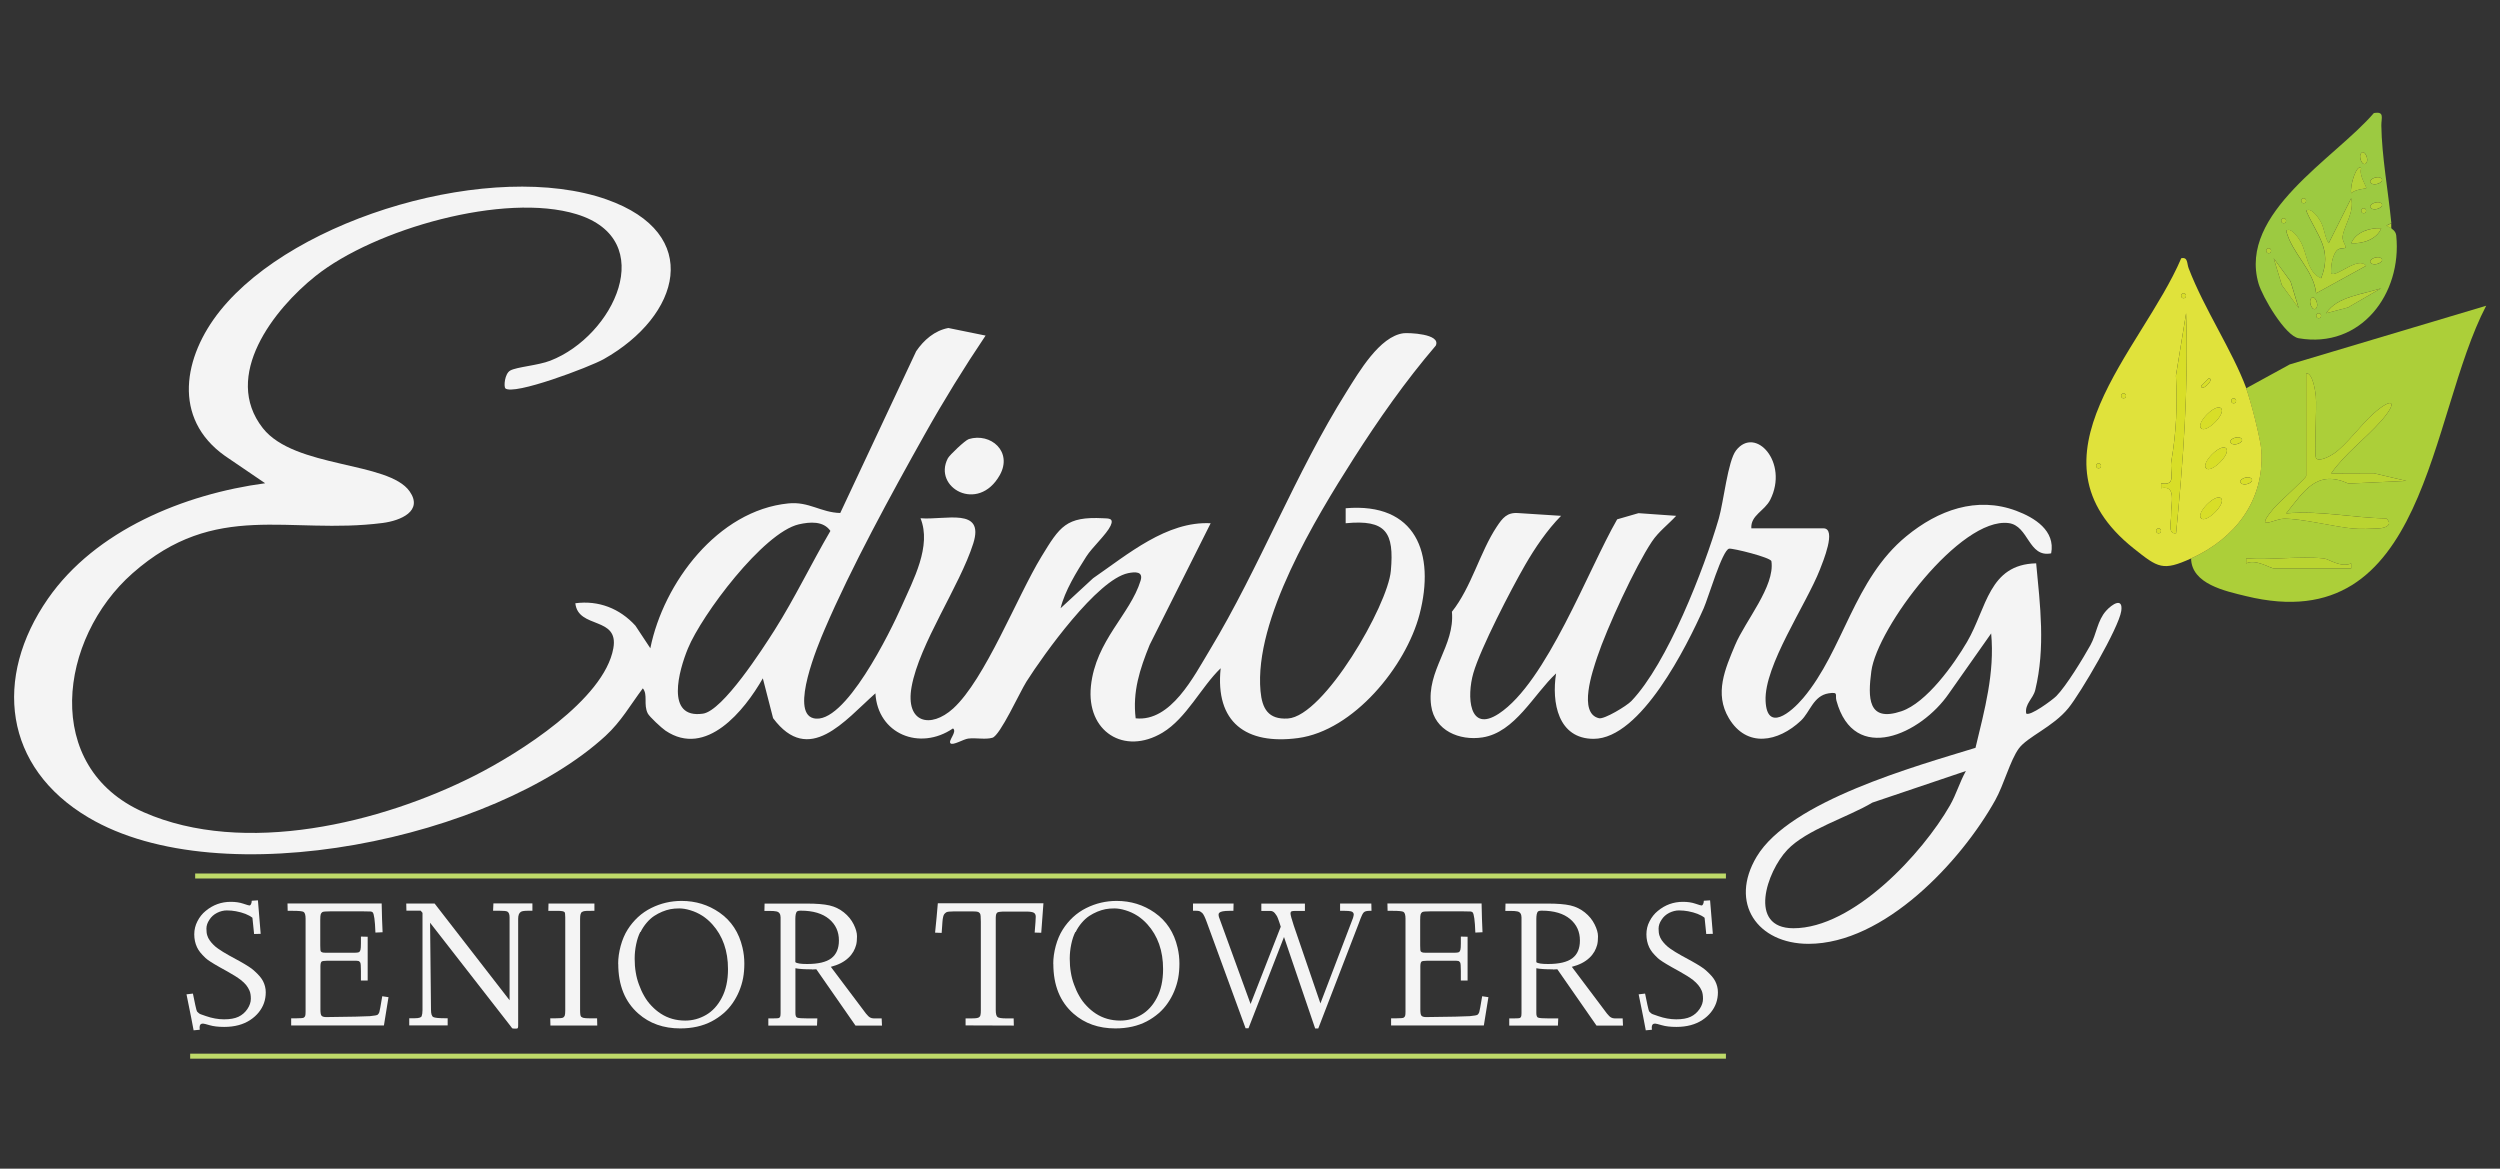 <?xml version="1.0" encoding="UTF-8"?>
<svg id="logos" xmlns="http://www.w3.org/2000/svg" viewBox="0 0 300 140.24">
  <rect x="0" y="0" width="300" height="140.24" fill="#333333" stroke="none"/>
  <defs>
    <style>
      .cls-1 {
        fill: #9cca41;
      }

      .cls-2 {
        fill: #e0e23b;
      }

      .cls-3 {
        fill: #f4f4f4;
      }

      .cls-4 {
        fill: #b3d236;
      }

      .cls-5 {
        fill: #bad431;
      }

      .cls-6 {
        fill: #accf39;
      }

      .cls-7 {
        fill: #d8de28;
      }

      .cls-8 {
        fill: #beda69;
      }
    </style>
  </defs>
  <g>
    <path class="cls-3" d="M60.64,46.59c-.2-.2-.09-1.73.58-2.12.76-.44,3.34-.61,4.82-1.19,7.63-2.96,13.12-14.5,3.17-17.57-8.67-2.67-24.27,1.77-31.34,7.41-5,3.98-11.26,11.98-6.33,18.26,3.81,4.84,15.09,3.96,17.62,7.59,1.64,2.35-1.06,3.51-3.26,3.79-11.25,1.44-19.99-2.79-29.99,6.03-8.87,7.82-10.93,23.28,1.34,28.68,12.05,5.3,28.47,1.31,39.74-4.41,5.28-2.68,15.5-9.09,16.61-15.26.7-3.88-4.23-2.29-4.56-5.41,2.8-.37,5.33.63,7.21,2.69l1.79,2.71c1.58-7.84,8.1-16.54,16.56-17.38,2.48-.25,3.89,1.09,6.23,1.15l9.11-19.41c.91-1.34,2.21-2.48,3.86-2.79l4.47.91c-2.59,3.85-5.05,7.84-7.32,11.89-4.03,7.19-8.79,15.89-12.01,23.41-.77,1.79-4.15,9.86-1.35,10.61,3.73,1,9.33-10.55,10.58-13.37,1.44-3.25,3.64-7.28,2.29-10.62,2.96.25,7.73-1.37,6.33,3.03-1.62,5.11-6.47,12.03-7.4,17.2-.78,4.35,2.28,5.06,4.99,2.6,3.83-3.49,7.66-13.41,10.59-18.22,2.21-3.62,2.95-4.84,7.41-4.61.65.03,1.32-.03.89.9-.48,1.03-2.21,2.59-2.91,3.69-1.17,1.84-2.58,4.11-3.09,6.21l3.9-3.6c4.15-2.86,8.84-6.87,14.11-6.6l-7.32,14.59c-1.18,2.92-2.07,5.61-1.68,8.82,4.23.45,6.97-5.02,8.9-8.21,5.94-9.84,10.29-21.25,16.42-31,1.46-2.32,3.95-6.63,6.82-7,.56-.07,4.55.05,3.87,1.49-3.63,4.24-6.86,8.85-9.86,13.55-4.57,7.18-11.94,19.3-11.17,27.89.19,2.11.93,3.45,3.29,3.3,4.34-.28,11.98-13.57,12.35-17.71.42-4.64-.57-6.19-5.42-5.72v-1.8c8.44-.72,10.78,5.41,8.86,12.75-1.64,6.24-7.92,13.94-14.58,14.83-6.24.83-9.96-1.89-9.28-8.38-2.35,2.26-4.1,6-6.98,7.73-4.59,2.75-9.16-.12-8.59-5.59s4.71-8.59,5.96-12.65c.35-1.13-.65-1.07-1.5-.9-3.7.77-10.11,9.73-12.2,13.02-.79,1.25-3.15,6.46-4.08,6.73-.85.25-1.95-.02-2.91.1-.56.07-1.83.86-2.12.57-.32-.32.84-1.38.3-1.79-4,2.73-9.04.66-9.31-4.21-3.68,3.26-7.97,8.76-12.28,2.98l-1.23-4.78c-2.2,3.86-6.8,9.57-11.68,6.28-.46-.31-1.94-1.68-2.13-2.07-.54-1.07.04-2.25-.59-3.01-1.52,2.03-2.59,3.97-4.49,5.72-13.4,12.28-46.05,19.27-62.04,9.78C.44,92.08-.82,81.32,5.75,71.85c5.72-8.23,16.36-12.56,26.07-13.86l-4.82-3.28c-6.37-4.52-4.99-11.93-.59-17.42,9.06-11.3,32.81-18.12,46.37-13.36,11.68,4.11,8.87,13.98-.34,19.17-1.67.94-10.86,4.42-11.82,3.49ZM95.86,62.92c-4.27.99-11.65,10.86-13.31,14.9-1.07,2.6-2.75,8.47,1.8,7.82,2.39-.34,7.17-7.78,8.6-10.03,2.43-3.84,4.41-7.99,6.7-11.9-.85-1.22-2.46-1.09-3.79-.79Z"/>
    <path class="cls-3" d="M210.11,63.4h8.7c1.62,0-.07,4.04-.43,4.97-1.66,4.22-6.7,11.51-6.51,15.74.16,3.76,3.01,1.43,4.51-.34,4.86-5.77,6.05-14.23,12.39-19.43,3.8-3.12,8.42-4.82,13.17-3.05,2.22.83,4.72,2.38,4.2,5.11-2.75.55-2.68-3.32-5.11-3.63-5.79-.73-15.77,12.55-16.47,17.77-.42,3.18-.45,6.18,3.61,4.81,3.02-1.02,6.29-5.61,7.88-8.33,2.37-4.06,2.59-9.29,8.29-9.42.48,5.06,1.12,10.11-.11,15.2-.25,1.04-1.27,1.66-1.09,2.81.4.42,3.15-1.61,3.62-2.08,1.2-1.22,3.2-4.51,4.09-6.11.74-1.33.82-2.93,1.88-4.12.71-.8,2.06-1.67,1.82.02-.29,2.01-4.88,9.86-6.35,11.66-1.84,2.26-4.92,3.43-5.95,4.85s-1.79,4.35-2.82,6.19c-4.13,7.4-13.33,17.23-22.4,17.24-6.14,0-9.56-4.89-6.23-10.46,4-6.68,19.07-10.85,26.26-13.06,1.09-4.56,2.32-8.97,1.88-13.73l-5.08,7.22c-3.33,4.85-11.37,8.62-13.49.84-.19-.69.32-1.06-.94-.87-1.83.29-2.22,2.24-3.32,3.28-2.72,2.56-6.5,3.31-8.65-.3-1.76-2.96-.45-5.91.76-8.79s4.79-7.04,4.35-10.04c-.07-.46-4.68-1.59-5.08-1.51-.82.17-2.51,5.95-3.05,7.16-2.01,4.51-7.53,15.64-13.2,15.66-4.29,0-5.06-4.37-4.51-7.85-2.66,2.47-4.92,7.08-8.84,7.68-2.74.42-5.73-.8-6.15-3.8-.6-4.26,2.86-7.15,2.49-11.28,2.35-2.95,3.37-7.19,5.39-10.22.68-1.02,1.22-1.73,2.58-1.62l5.13.33c-1.66,1.68-3.14,3.86-4.31,5.89-1.67,2.89-5.37,10.03-6.22,12.99-.79,2.75-.57,7.24,3.06,4.86,5.72-3.76,10.72-17.28,14.2-23.32l2.56-.74,4.52.32c-.95,1.04-2.12,1.9-2.91,3.09-2,2.99-5.4,10.37-6.56,13.85-.53,1.6-2.35,6.77.22,7.35.63.14,3.29-1.46,3.87-2.06,4.32-4.51,8.73-15.85,10.5-21.92.58-2.01,1.08-6.88,2.06-8.15,2.32-3.01,6.36,1.44,4.11,5.91-.69,1.36-2.37,1.86-2.27,3.43ZM214.47,101.99c-2.45,2.59-4.77,9.38.73,9.4,7.19.01,15.5-8.97,18.81-14.77.76-1.34,1.15-2.77,1.9-4.1l-11.22,3.79c-2.91,1.75-7.91,3.23-10.22,5.68Z"/>
    <path class="cls-6" d="M262.93,67.01c5.26-2.39,8.79-6.89,8.43-12.91-.08-1.39-1.31-6.1-1.83-7.5l5.24-2.87,23.57-7.04c-6.95,13.34-7.04,40.18-28.83,34.84-2.46-.6-6.54-1.44-6.58-4.53ZM276.74,44.8v12.31c0,.28-3.3,3.17-3.9,3.9-2.39,2.87,0,1.27,1.19,1.24,2.13-.05,6.07.97,8.39,1.18.93.08,2.07.03,3.03-.02s1.69-.51.89-1.2c-4.01-.06-7.93-.98-12-.6,2.18-2.72,3.69-5.31,7.48-3.58l6.93-.32-3.89-.92-5.12.02c1.66-2.39,4.1-4.14,6-6.3,2.05-2.33,1.43-2.95-.9-.9-1.48,1.31-3.36,3.88-4.78,4.82-.55.37-1.73.98-2.12.58-.26-.27.09-6.12-.04-7.47-.05-.5-.37-2.84-1.16-2.74ZM278.84,67.01c-2.95-.3-6.3.22-9.3,0v.6c1.13-.58,2.94.6,3.3.6h9.3v-.6c-1.26.55-2.68-.54-3.3-.6Z"/>
    <path class="cls-2" d="M269.54,46.6c.52,1.4,1.75,6.11,1.83,7.5.35,6.02-3.17,10.52-8.43,12.91-3.42,1.55-3.96,1.14-6.9-1.2-13.63-10.86.97-23.71,5.71-34.82.82-.17.66.62.89,1.21,1.88,4.91,5.23,9.85,6.92,14.4ZM262.03,35.19c-.39,0-.39.6,0,.6s.39-.6,0-.6ZM261.13,64c.87-8.8,1.51-17.51,1.2-26.41l-1.22,7.48c.19,3.62.05,6.75-.55,10.26-.24,1.39.69,3.01-1.23,2.66v.59c1.89-.41,1.16,1.81,1.2,3.31.02.73-.44,2.24.6,2.1ZM265.04,45.4l-.9.9c0,.84,1.74-.9.9-.9ZM254.83,47.2c-.39,0-.39.6,0,.6s.39-.6,0-.6ZM268.04,47.8c-.39,0-.39.6,0,.6s.39-.6,0-.6ZM266.53,49c-.65-.64-3.04,1.78-2.4,2.4s3.04-1.78,2.4-2.4ZM268.94,52.6c-.47-.39-1.68.2-1.2.6s1.68-.2,1.2-.6ZM267.13,53.8c-.65-.64-3.04,1.78-2.4,2.4s3.04-1.78,2.4-2.4ZM251.83,55.6c-.39,0-.39.6,0,.6s.39-.6,0-.6ZM270.14,57.4c-.47-.39-1.68.2-1.2.6s1.68-.2,1.2-.6ZM266.53,59.8c-.65-.64-3.04,1.78-2.4,2.4s3.04-1.78,2.4-2.4ZM259.03,63.4c-.39,0-.39.6,0,.6s.39-.6,0-.6Z"/>
    <path class="cls-1" d="M286.95,27.39c0,.05.54.28.6.88.71,7.01-4.27,13.61-11.71,12.32-1.62-.28-4.36-4.98-4.82-6.58-2.44-8.47,9.18-15,13.84-20.44,1.32-.24.89.58.9,1.49.05,3.67.83,7.9,1.2,11.71l-.6.3.6.3ZM283.94,19.58c.39-.47-.2-1.68-.6-1.2s.2,1.68.6,1.2ZM283.95,22.58c.09-.08-.94-1.62-.61-2.39-.51-.63-1.4,2.14-1.2,3,.5-.49,1.73-.54,1.8-.61ZM285.74,21.39c-.47-.39-1.68.2-1.2.6s1.68-.2,1.2-.6ZM276.44,23.79c-.39,0-.39.6,0,.6s.39-.6,0-.6ZM281.47,29.72c.13-.09-.44-.85-.37-1.31.23-1.48,1.43-2.89,1.04-4.62l-2.7,5.4c-.5-.75-.47-1.69-.98-2.62-.21-.39-1.14-1.76-1.72-1.28,1.34,3.1,3.16,4.6,1.79,8.11-1.72-.73-1.65-2.99-2.48-4.43-.23-.4-1.13-1.76-1.72-1.28.73,2.78,3.3,4.68,3.6,7.51l6-3.3c-.97-1.22-3.64,1.49-4.2.9-.05-.82.12-1.96.58-2.62.36-.51.95-.31,1.15-.45ZM285.74,24.39c-.47-.39-1.68.2-1.2.6s1.68-.2,1.2-.6ZM283.64,24.99c-.39,0-.39.6,0,.6s.39-.6,0-.6ZM274.04,26.19c-.39,0-.39.6,0,.6s.39-.6,0-.6ZM285.75,27.39c-1.33-.09-3.08.45-3.6,1.8,1.33.09,3.08-.45,3.6-1.8ZM272.24,29.79c-.39,0-.39.6,0,.6s.39-.6,0-.6ZM272.84,30.99l.98,3.22,2.03,2.77-.98-3.22-2.03-2.77ZM285.74,30.99c-.47-.39-1.68.2-1.2.6s1.68-.2,1.2-.6ZM285.74,34.59c-2.12.72-5.33.98-6.6,3l2.61-.69,3.99-2.31ZM277.94,36.99c.39-.47-.2-1.68-.6-1.2s.2,1.68.6,1.2ZM278.24,37.59c-.39,0-.39.6,0,.6s.39-.6,0-.6Z"/>
    <rect class="cls-8" x="22.82" y="126.44" width="184.29" height=".6"/>
    <rect class="cls-8" x="23.42" y="104.82" width="183.69" height=".6"/>
    <path class="cls-3" d="M116.25,52.69c2.65-.8,5.3,1.52,3.72,4.33-2.59,4.59-8.06,1.49-6.23-2.02.2-.39,2.09-2.18,2.5-2.3Z"/>
    <path class="cls-4" d="M286.95,27.39l-.6-.3.6-.3c.02.2-.02.4,0,.6Z"/>
    <path class="cls-5" d="M276.74,44.8c.79-.1,1.12,2.24,1.16,2.74.13,1.34-.22,7.2.04,7.47.39.4,1.57-.21,2.12-.58,1.42-.95,3.3-3.52,4.78-4.82,2.33-2.05,2.95-1.43.9.9-1.91,2.16-4.34,3.91-6,6.3l5.12-.02,3.89.92-6.93.32c-3.79-1.73-5.31.86-7.48,3.58,4.08-.37,7.99.54,12,.6.8.68.09,1.15-.89,1.2s-2.1.1-3.03.02c-2.32-.2-6.26-1.23-8.39-1.18-1.2.03-3.58,1.63-1.19-1.24.61-.73,3.9-3.63,3.9-3.9v-12.31Z"/>
    <path class="cls-5" d="M278.84,67.01c.62.06,2.04,1.15,3.3.6v.6s-9.3,0-9.3,0c-.36,0-2.17-1.18-3.3-.6v-.6c3,.22,6.35-.3,9.3,0Z"/>
    <path class="cls-7" d="M261.13,64c-1.04.14-.58-1.37-.6-2.1-.04-1.5.69-3.72-1.2-3.31v-.59c1.93.35,1-1.27,1.23-2.66.6-3.52.74-6.64.55-10.26l1.22-7.48c.31,8.9-.33,17.61-1.2,26.41Z"/>
    <path class="cls-7" d="M266.53,49c.64.62-1.74,3.04-2.4,2.4s1.74-3.04,2.4-2.4Z"/>
    <path class="cls-7" d="M266.53,59.8c.64.62-1.74,3.04-2.4,2.4s1.74-3.04,2.4-2.4Z"/>
    <path class="cls-7" d="M267.13,53.8c.64.62-1.74,3.04-2.4,2.4s1.74-3.04,2.4-2.4Z"/>
    <path class="cls-7" d="M268.94,52.6c.48.39-.72.98-1.2.6s.72-.98,1.2-.6Z"/>
    <path class="cls-7" d="M270.14,57.4c.48.39-.72.98-1.2.6s.72-.98,1.2-.6Z"/>
    <path class="cls-7" d="M259.03,63.4c.39,0,.39.6,0,.6s-.39-.6,0-.6Z"/>
    <path class="cls-7" d="M251.83,55.6c.39,0,.39.6,0,.6s-.39-.6,0-.6Z"/>
    <path class="cls-7" d="M268.04,47.8c.39,0,.39.6,0,.6s-.39-.6,0-.6Z"/>
    <path class="cls-7" d="M254.83,47.2c.39,0,.39.6,0,.6s-.39-.6,0-.6Z"/>
    <path class="cls-7" d="M265.04,45.4c.84,0-.9,1.74-.9.9l.9-.9Z"/>
    <path class="cls-7" d="M262.03,35.19c.39,0,.39.6,0,.6s-.39-.6,0-.6Z"/>
    <path class="cls-4" d="M281.47,29.72c-.2.14-.79-.06-1.15.45-.46.66-.63,1.8-.58,2.62.56.59,3.23-2.12,4.2-.9l-6,3.3c-.3-2.82-2.87-4.73-3.6-7.51.59-.48,1.49.88,1.72,1.28.83,1.44.76,3.69,2.48,4.43,1.37-3.51-.45-5.01-1.79-8.11.58-.48,1.5.89,1.72,1.28.51.93.48,1.87.98,2.62l2.7-5.4c.39,1.72-.81,3.14-1.04,4.62-.07.47.49,1.22.37,1.31Z"/>
    <path class="cls-4" d="M285.74,34.59l-3.99,2.31-2.61.69c1.27-2.02,4.48-2.27,6.6-3Z"/>
    <polygon class="cls-4" points="272.84 30.99 274.86 33.77 275.84 36.99 273.82 34.21 272.84 30.99"/>
    <path class="cls-4" d="M285.75,27.39c-.52,1.34-2.27,1.88-3.6,1.8.52-1.34,2.27-1.88,3.6-1.8Z"/>
    <path class="cls-4" d="M283.95,22.58c-.07.07-1.3.12-1.8.61-.21-.87.68-3.63,1.2-3-.33.77.7,2.31.61,2.39Z"/>
    <path class="cls-4" d="M285.74,21.39c.48.39-.72.98-1.2.6s.72-.98,1.2-.6Z"/>
    <path class="cls-4" d="M277.94,36.99c-.39.48-.98-.72-.6-1.2s.98.72.6,1.2Z"/>
    <path class="cls-4" d="M285.74,24.39c.48.39-.72.98-1.2.6s.72-.98,1.2-.6Z"/>
    <path class="cls-4" d="M283.94,19.58c-.39.48-.98-.72-.6-1.2s.98.72.6,1.2Z"/>
    <path class="cls-4" d="M285.74,30.99c.48.39-.72.98-1.2.6s.72-.98,1.2-.6Z"/>
    <path class="cls-4" d="M276.44,23.79c.39,0,.39.6,0,.6s-.39-.6,0-.6Z"/>
    <path class="cls-4" d="M283.64,24.99c.39,0,.39.6,0,.6s-.39-.6,0-.6Z"/>
    <path class="cls-4" d="M278.24,37.59c.39,0,.39.6,0,.6s-.39-.6,0-.6Z"/>
    <path class="cls-4" d="M274.04,26.19c.39,0,.39.6,0,.6s-.39-.6,0-.6Z"/>
    <path class="cls-4" d="M272.24,29.79c.39,0,.39.6,0,.6s-.39-.6,0-.6Z"/>
  </g>
  <g>
    <path class="cls-3" d="M23.24,123.67c-.12-.66-.4-2.11-.86-4.35l.77-.09.28,1.36c.1.48.18.75.24.82s.13.13.21.19c.08.06.16.1.23.12.07.02.27.1.6.21.74.26,1.47.39,2.18.39s1.29-.1,1.73-.31c.44-.21.79-.52,1.07-.93.27-.41.41-.82.41-1.22s-.05-.73-.16-.98c-.11-.25-.24-.47-.4-.67-.16-.2-.37-.4-.64-.61-.4-.31-.94-.65-1.61-1.02l-.9-.5c-.89-.5-1.47-.87-1.73-1.12-.26-.25-.47-.47-.63-.67-.16-.2-.29-.41-.39-.62-.22-.47-.33-.99-.33-1.55s.13-1.08.38-1.57c.25-.49.58-.91.99-1.24.88-.73,1.88-1.09,3.01-1.09.56,0,1.06.07,1.5.22s.69.22.75.22.12-.05.17-.14c.06-.09.09-.24.1-.43l.74-.05.33,4.02-.79.02-.2-1.95c-.46-.36-1.13-.62-1.98-.78-.33-.06-.7-.1-1.09-.1s-.79.1-1.17.29c-.39.2-.7.47-.93.84-.24.36-.35.71-.35,1.05s.03.61.1.82c.06.21.16.4.29.59s.27.35.43.51c.15.16.34.32.57.48.35.25.8.53,1.36.84l1.21.66c.86.48,1.44.85,1.74,1.13.3.27.53.5.69.69s.3.39.4.58c.22.43.33.88.33,1.34s-.07.89-.21,1.29c-.14.4-.35.77-.63,1.12-.28.35-.62.65-1.01.91-.84.56-1.89.84-3.14.84-.71,0-1.28-.07-1.73-.2-.44-.13-.72-.2-.82-.2-.26,0-.4.15-.4.46l.02.28-.74.07Z"/>
    <path class="cls-3" d="M39.15,122.05c2.93-.03,4.67-.07,5.23-.11.56-.05.88-.11.96-.19s.14-.18.18-.29.16-.75.35-1.91l.75.11-.55,3.4h-11.13v-.86h.57c.55,0,.86-.03.94-.08.08-.06.14-.12.17-.2.04-.09.05-.28.05-.55v-11.13c0-.44-.08-.71-.24-.81-.14-.09-.57-.13-1.3-.13h-.61l-.02-.88h11.3c.02,1.26.06,2.41.11,3.45l-.86.04c-.05-1.44-.16-2.25-.33-2.43-.05-.05-.13-.09-.25-.1-.12-.01-.46-.02-1.03-.02h-3.74c-.6,0-.95.03-1.03.1-.08.06-.14.14-.18.24-.04.11-.06.34-.06.7v3.05c0,.43.02.67.07.72.04.05.1.09.16.11.08.04.24.05.5.05h3.32c.39,0,.61-.04.66-.12.06-.08.1-.16.12-.25.03-.12.05-.36.05-.73v-.84l.81.02v5.25h-.81v-1.14c0-.61-.03-.95-.09-1.03-.06-.08-.1-.12-.13-.14-.02-.02-.07-.03-.14-.04-.07-.01-.13-.02-.18-.02h-3.54c-.36,0-.58.04-.65.11-.09.1-.13.29-.13.57v5.18c0,.38.04.62.13.73.09.11.28.17.57.17Z"/>
    <path class="cls-3" d="M48.75,108.42h3.4l9,11.61v-9.95c0-.34-.08-.57-.25-.68-.12-.08-.44-.11-.96-.11h-.77l.04-.88h4.68v.88h-.5c-.45,0-.75.04-.88.13-.22.13-.33.41-.33.84v12.64c0,.21,0,.36-.03.43-.02.07-.08.1-.17.1h-.31c-.12,0-.19-.02-.22-.05-.03-.03-.05-.06-.06-.08-.02-.02-.04-.06-.09-.12-.04-.06-.08-.11-.12-.16l-9.57-12.29.11,10.45c0,.48.09.77.28.87.18.09.63.14,1.35.14h.37v.86h-4.61v-.86h.66c.48,0,.76-.08.83-.25.06-.16.1-.4.1-.72v-11.68l-.22-.26h-1.71l-.02-.88Z"/>
    <path class="cls-3" d="M65.8,109.3l.02-.88h5.51v.88h-.37c-.51,0-.8.01-.89.04-.08.03-.16.06-.22.09-.06.04-.1.08-.12.12s-.04.1-.07.18c-.03.11-.05.3-.05.57v10.89c0,.47.04.74.12.81.08.07.17.11.27.14.14.04.4.06.79.06h.86l.02.86h-5.62l-.02-.86h.57c.57,0,.9-.03.99-.1s.15-.14.18-.23c.04-.11.06-.33.06-.64v-11.15c0-.38-.03-.6-.1-.64-.07-.05-.15-.08-.25-.1-.11-.03-.37-.04-.77-.04h-.92Z"/>
    <path class="cls-3" d="M74.18,115.66c0-.69.1-1.41.3-2.15.2-.74.48-1.39.83-1.95s.77-1.06,1.25-1.51c.48-.44,1.01-.8,1.57-1.08,1.16-.58,2.38-.86,3.66-.86,1.69,0,3.21.47,4.55,1.4,1.42.99,2.34,2.39,2.76,4.21.15.64.22,1.27.22,1.91s-.05,1.21-.15,1.75c-.1.53-.26,1.05-.47,1.56-.21.51-.47.98-.78,1.43-.31.45-.67.86-1.1,1.23-.43.37-.9.69-1.41.96-1.09.57-2.35.85-3.78.85-2,0-3.68-.59-5.02-1.77-1.62-1.42-2.42-3.41-2.42-5.98ZM76.83,111.84c-.21.41-.37.9-.49,1.47-.12.57-.18,1.14-.18,1.73s.04,1.13.13,1.64c.08.51.21,1,.39,1.48.17.48.38.94.63,1.37.24.43.54.83.88,1.18.34.36.71.67,1.11.93.85.55,1.82.83,2.93.83.89,0,1.72-.23,2.5-.68.77-.45,1.4-1.13,1.88-2.05.5-.94.75-2.09.75-3.45,0-2.19-.63-3.98-1.89-5.38-.73-.81-1.6-1.37-2.63-1.68-.49-.15-.93-.22-1.33-.22s-.75.03-1.06.09c-.31.06-.64.16-.98.3-.34.14-.67.32-.98.52-.31.21-.61.48-.89.81s-.53.7-.73,1.11Z"/>
    <path class="cls-3" d="M97.45,116.32c-.9,0-1.56-.04-2-.13v5.38c0,.3.07.48.2.54.17.07.61.1,1.31.1h1.12l-.04.86h-5.84v-.86h.5c.47,0,.73-.02.79-.06s.1-.09.13-.15c.03-.06.05-.21.05-.43v-11.48c0-.41-.17-.65-.5-.72-.19-.04-.46-.06-.82-.06h-.62l.02-.88h5.05c1.16,0,2.07.07,2.73.22.65.15,1.23.43,1.74.84.51.41.9.89,1.17,1.43.27.54.4,1.02.4,1.43s-.03.76-.1,1.03c-.07.27-.18.54-.33.81-.16.27-.35.52-.59.74-.52.5-1.23.86-2.12,1.09l4.21,5.6c.2.25.37.41.5.48.13.07.28.11.45.11h.94l.04.86h-3.18l-4.7-6.76-.53.03ZM95.45,115.46c.17.15.64.22,1.41.22,1.33,0,2.3-.23,2.9-.69s.91-1.17.91-2.13c0-1.06-.39-1.91-1.17-2.57-.8-.67-1.93-1.01-3.4-1.01-.26,0-.42.04-.49.13-.11.14-.17.43-.17.88v5.16Z"/>
    <path class="cls-3" d="M125.21,108.42l-.26,3.51-.79-.02c.09-1.05.13-1.69.13-1.91s-.08-.38-.23-.47c-.16-.09-.45-.14-.89-.14h-2.25c-.53,0-.84,0-.94.03-.09.02-.16.03-.21.04s-.09.04-.13.09c-.05.05-.08.09-.09.12-.01.03-.02.09-.04.19-.01.1-.02.18-.02.25v11.09c0,.45.07.74.22.85.13.1.48.16,1.05.16h.88l.02.86-5.79-.02v-.84h.62c.17,0,.31,0,.42-.01s.2-.01.25-.02c.05,0,.12-.02.18-.04.07-.02.12-.04.14-.06.03-.02.06-.05.09-.09s.06-.08.07-.12c0-.04.02-.09.03-.16.02-.08.03-.23.03-.44v-10.67c0-.56-.03-.89-.1-.98-.07-.09-.15-.16-.23-.19-.11-.04-.32-.06-.63-.06h-2.3c-.48,0-.78.04-.89.11-.11.08-.19.15-.24.22-.05.07-.08.15-.11.24-.03.09-.05.2-.07.33-.02.17-.05.45-.07.84-.03.39-.05.67-.06.84l-.79-.03c.13-1.24.24-2.42.33-3.53h12.67Z"/>
    <path class="cls-3" d="M126.39,115.66c0-.69.1-1.41.3-2.15.2-.74.48-1.39.83-1.95s.77-1.06,1.25-1.51c.48-.44,1.01-.8,1.57-1.08,1.16-.58,2.38-.86,3.66-.86,1.69,0,3.21.47,4.55,1.4,1.42.99,2.34,2.39,2.76,4.21.15.64.22,1.27.22,1.91s-.05,1.21-.15,1.75c-.1.53-.26,1.05-.47,1.56-.21.51-.47.98-.78,1.43-.31.45-.67.86-1.1,1.23-.43.37-.9.69-1.41.96-1.09.57-2.35.85-3.78.85-2,0-3.68-.59-5.02-1.77-1.62-1.42-2.42-3.41-2.42-5.98ZM129.04,111.84c-.21.41-.37.9-.49,1.47-.12.57-.18,1.14-.18,1.73s.04,1.13.13,1.64c.08.51.21,1,.39,1.48.17.48.38.94.63,1.37.24.43.54.83.88,1.18.34.36.71.67,1.11.93.85.55,1.82.83,2.93.83.89,0,1.72-.23,2.5-.68.77-.45,1.4-1.13,1.88-2.05.5-.94.75-2.09.75-3.45,0-2.19-.63-3.98-1.89-5.38-.73-.81-1.6-1.37-2.63-1.68-.49-.15-.93-.22-1.33-.22s-.75.03-1.06.09c-.31.06-.64.16-.98.3-.34.14-.67.32-.98.52-.31.21-.61.48-.89.81s-.53.7-.73,1.11Z"/>
    <path class="cls-3" d="M143.16,109.3v-.88h4.87l-.02.88h-.48c-.66,0-1.06.08-1.21.23-.06.06-.09.13-.09.21s.01.17.04.29l3.8,10.45,3.62-9.27c-.02-.07-.06-.17-.1-.32-.04-.14-.09-.26-.12-.36-.04-.1-.08-.22-.13-.35-.05-.14-.11-.25-.17-.34s-.12-.18-.19-.26c-.15-.18-.33-.27-.54-.27h-1.08v-.88h5.23v.88h-1.16c-.24,0-.39.02-.46.06-.07.04-.11.12-.11.24,0,.18.13.66.39,1.45l3.2,9.35,3.91-10.25c.06-.21.09-.35.09-.43s-.03-.15-.08-.22-.14-.12-.25-.15c-.17-.04-.42-.06-.74-.06h-.57v-.88h3.75l.02.88h-.26c-.34,0-.57.07-.69.21s-.24.39-.37.73c-.13.34-.2.53-.21.57l-4.86,12.61h-.37l-3.74-10.98-4.26,10.95h-.35l-4.65-12.71c-.22-.62-.41-.99-.55-1.12-.15-.13-.27-.2-.36-.23-.09-.02-.22-.04-.38-.04h-.37Z"/>
    <path class="cls-3" d="M171.14,122.05c2.93-.03,4.67-.07,5.23-.11.56-.05.88-.11.96-.19s.14-.18.18-.29.16-.75.35-1.91l.75.11-.55,3.4h-11.13v-.86h.57c.55,0,.86-.03.94-.08.08-.06.14-.12.17-.2.04-.09.05-.28.05-.55v-11.13c0-.44-.08-.71-.24-.81-.14-.09-.57-.13-1.3-.13h-.61l-.02-.88h11.3c.02,1.26.06,2.41.11,3.45l-.86.04c-.05-1.44-.16-2.25-.33-2.43-.05-.05-.13-.09-.25-.1-.12-.01-.46-.02-1.03-.02h-3.74c-.6,0-.95.03-1.03.1-.08.06-.14.14-.18.24-.04.11-.06.34-.06.7v3.05c0,.43.02.67.07.72s.1.09.16.11c.08.04.24.05.5.05h3.32c.39,0,.61-.04.66-.12.06-.08.1-.16.12-.25.03-.12.05-.36.05-.73v-.84l.81.02v5.25h-.81v-1.14c0-.61-.03-.95-.09-1.03-.06-.08-.1-.12-.13-.14-.02-.02-.07-.03-.14-.04-.07-.01-.13-.02-.18-.02h-3.54c-.36,0-.58.04-.65.11-.09.1-.13.29-.13.57v5.18c0,.38.04.62.13.73.09.11.28.17.57.17Z"/>
    <path class="cls-3" d="M186.36,116.32c-.9,0-1.56-.04-2-.13v5.38c0,.3.07.48.2.54.17.07.61.1,1.31.1h1.12l-.04.86h-5.84v-.86h.5c.47,0,.73-.02.79-.06s.1-.09.13-.15c.03-.06.05-.21.05-.43v-11.48c0-.41-.17-.65-.5-.72-.19-.04-.46-.06-.82-.06h-.62l.02-.88h5.05c1.16,0,2.07.07,2.73.22.65.15,1.23.43,1.74.84.51.41.9.89,1.17,1.43.27.54.41,1.02.41,1.43s-.03.76-.1,1.03c-.07.27-.18.54-.33.81-.16.27-.35.52-.59.74-.52.5-1.23.86-2.12,1.09l4.21,5.6c.2.25.37.41.5.48.13.07.28.11.45.11h.94l.04.86h-3.18l-4.7-6.76-.53.03ZM184.36,115.46c.17.15.64.22,1.41.22,1.33,0,2.3-.23,2.91-.69.61-.46.91-1.17.91-2.13,0-1.06-.39-1.91-1.17-2.57-.8-.67-1.93-1.01-3.4-1.01-.26,0-.42.04-.49.13-.11.14-.17.43-.17.88v5.16Z"/>
    <path class="cls-3" d="M197.5,123.67c-.12-.66-.4-2.11-.86-4.35l.77-.09.28,1.36c.1.48.18.75.24.82.06.07.13.13.21.19.08.06.16.1.23.12.07.02.27.1.6.21.74.26,1.47.39,2.18.39s1.29-.1,1.73-.31c.44-.21.79-.52,1.07-.93s.41-.82.41-1.22-.05-.73-.16-.98c-.11-.25-.24-.47-.41-.67-.16-.2-.37-.4-.63-.61-.4-.31-.94-.65-1.61-1.02l-.9-.5c-.89-.5-1.47-.87-1.73-1.12-.26-.25-.47-.47-.63-.67-.16-.2-.29-.41-.39-.62-.22-.47-.33-.99-.33-1.55s.12-1.08.38-1.57c.25-.49.58-.91.99-1.24.88-.73,1.88-1.09,3.01-1.09.56,0,1.06.07,1.49.22.44.15.69.22.75.22s.12-.05.17-.14c.06-.09.09-.24.1-.43l.75-.05.33,4.02-.79.02-.2-1.95c-.46-.36-1.13-.62-1.98-.78-.33-.06-.7-.1-1.09-.1s-.78.1-1.17.29c-.39.2-.7.47-.93.84-.24.36-.35.71-.35,1.05s.03.61.1.82c.06.21.16.4.29.59.13.18.27.35.43.51s.34.32.57.48c.35.25.8.53,1.36.84l1.21.66c.86.48,1.44.85,1.74,1.13s.53.5.69.69.3.39.4.58c.22.43.33.88.33,1.34s-.07.89-.21,1.29c-.14.4-.35.77-.63,1.12-.28.35-.62.65-1.01.91-.84.56-1.89.84-3.14.84-.71,0-1.28-.07-1.73-.2s-.72-.2-.82-.2c-.26,0-.4.15-.4.46l.02.28-.75.07Z"/>
  </g>
</svg>